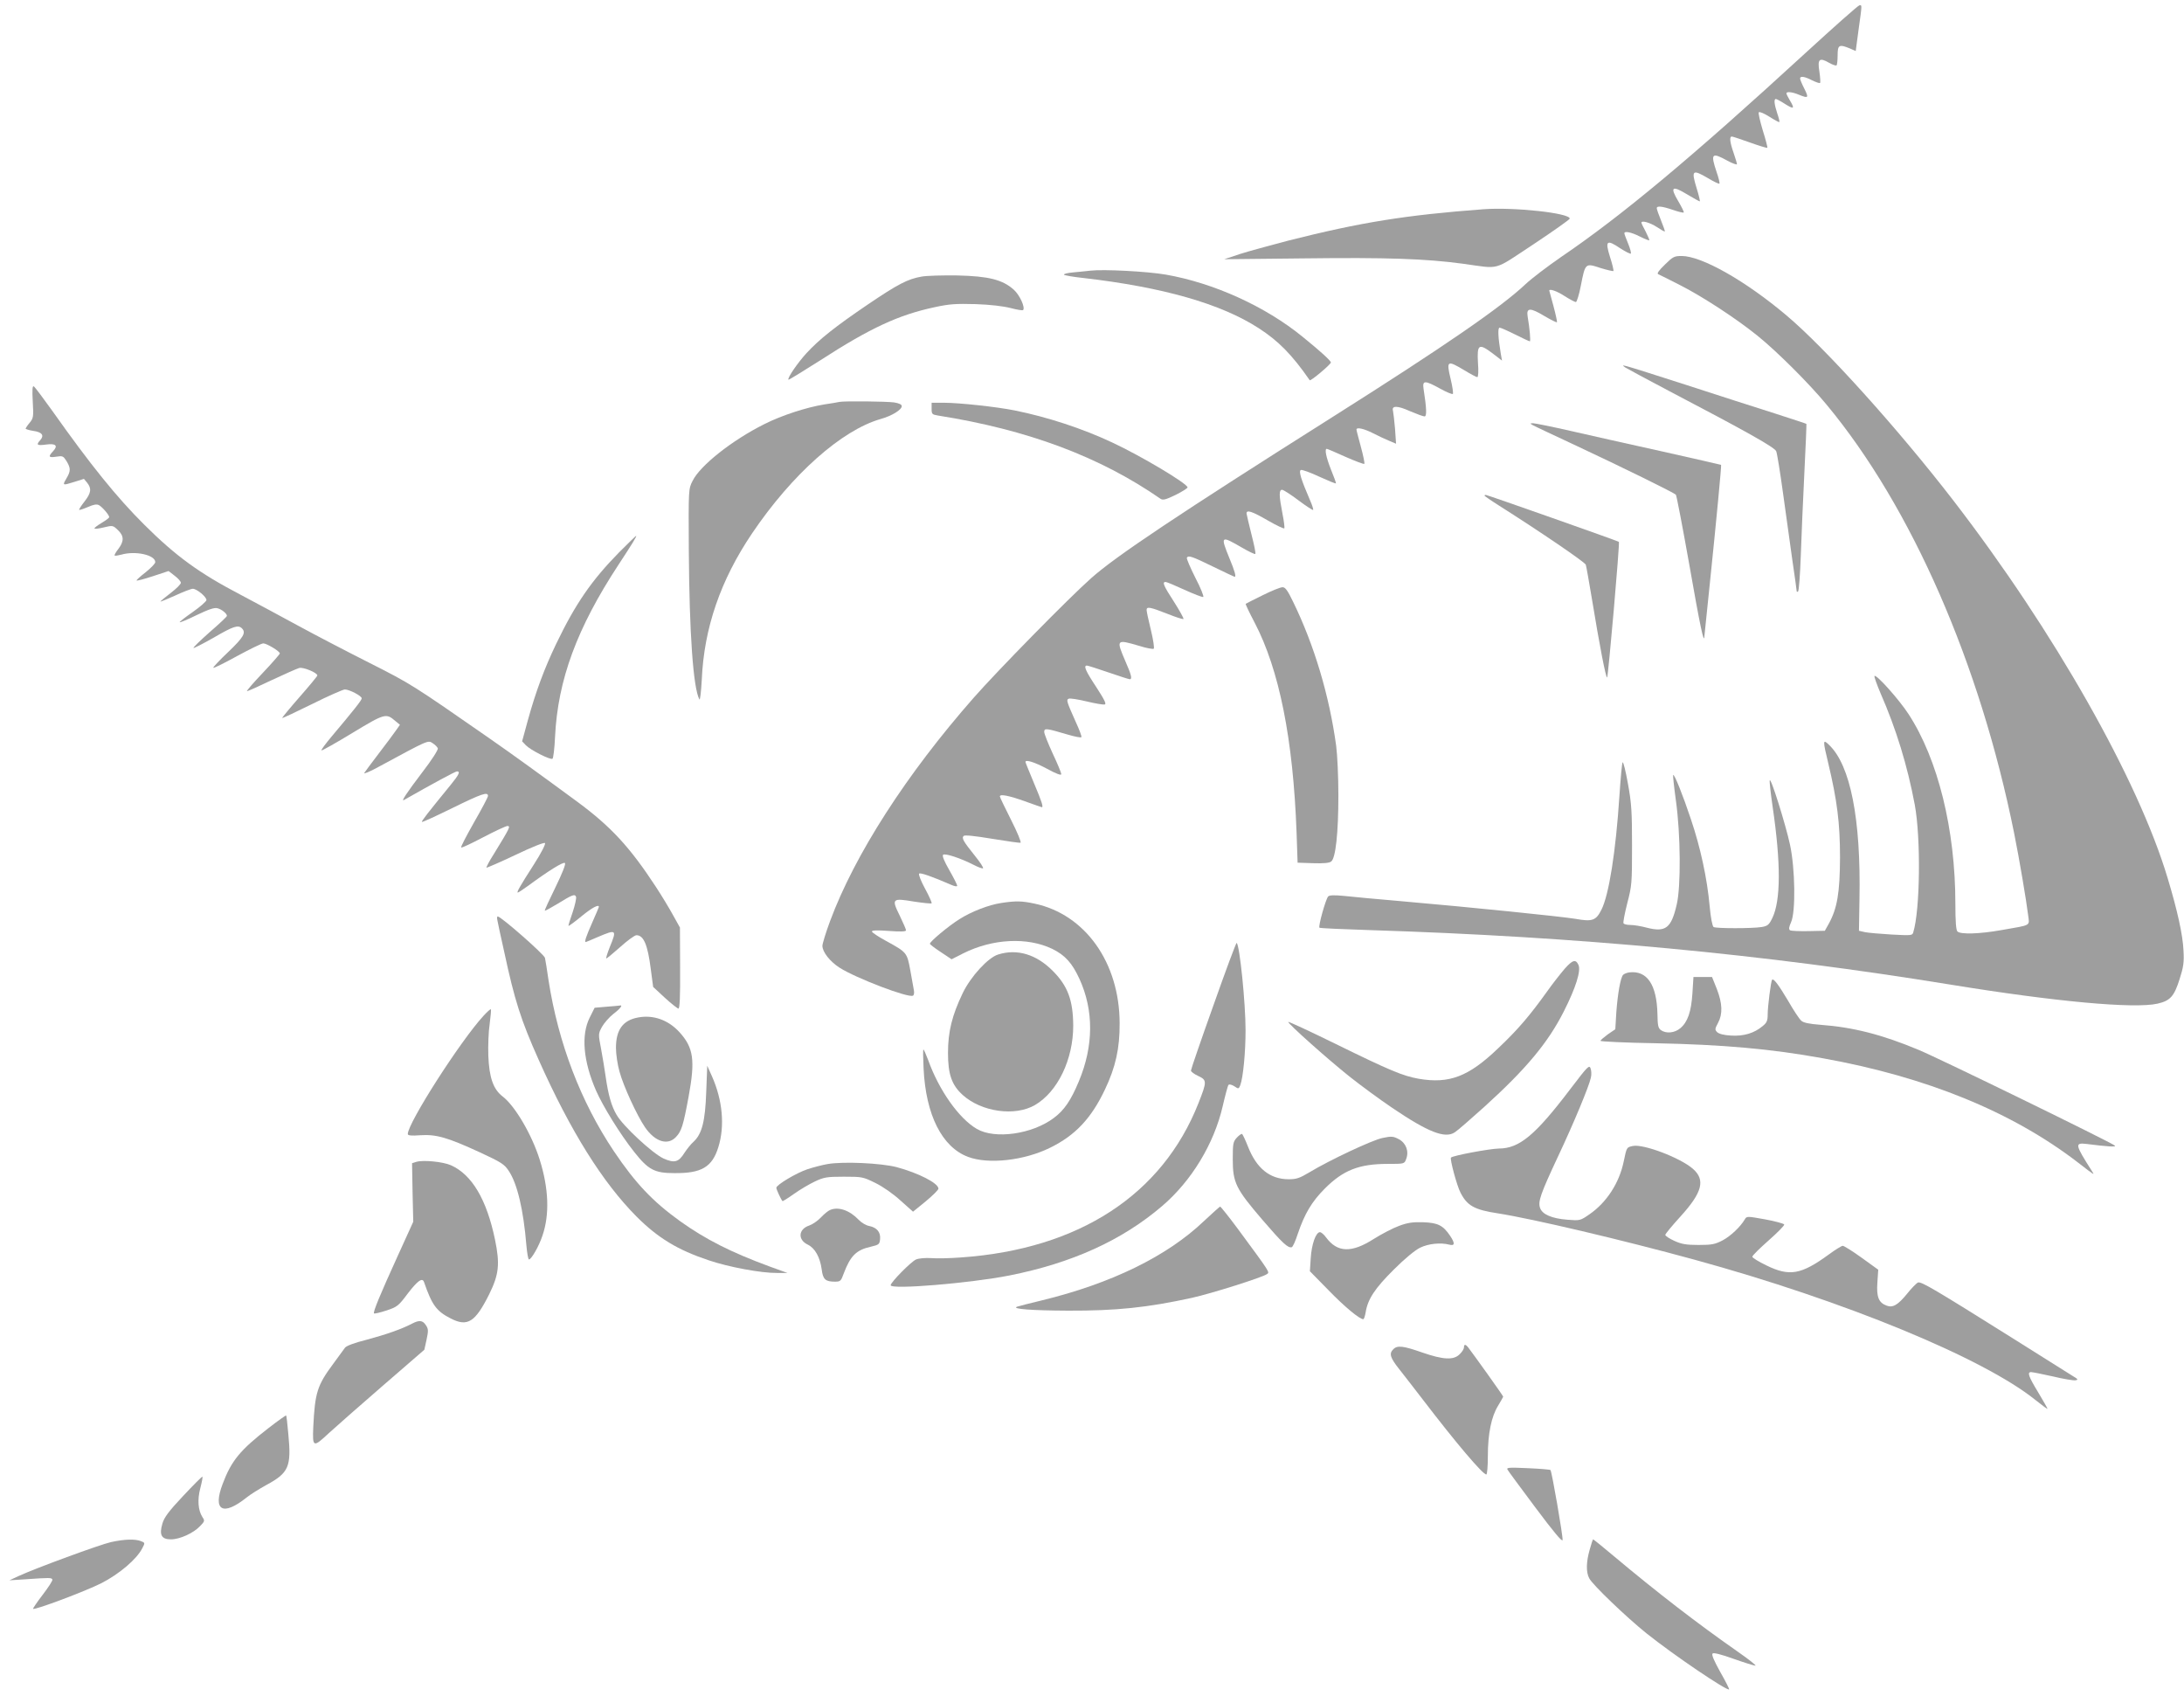 <?xml version="1.0" standalone="no"?>
<!DOCTYPE svg PUBLIC "-//W3C//DTD SVG 20010904//EN"
 "http://www.w3.org/TR/2001/REC-SVG-20010904/DTD/svg10.dtd">
<svg version="1.0" xmlns="http://www.w3.org/2000/svg"
 width="1280pt" height="994pt" viewBox="0 0 1280 994"
 preserveAspectRatio="xMidYMid meet">
<g transform="translate(0,994) scale(0.1,-0.1)"
fill="#9e9e9e" stroke="none">
<path d="M10580 9628 c-661 -607 -1077 -954 -1431 -1194 -78 -54 -172 -125
-208 -159 -144 -136 -474 -363 -1121 -772 -918 -580 -1283 -824 -1425 -951
-130 -115 -550 -543 -687 -699 -397 -451 -699 -922 -843 -1310 -25 -67 -45
-133 -45 -145 0 -36 44 -92 100 -128 95 -61 406 -180 431 -164 6 3 8 18 5 32
-3 15 -12 68 -21 117 -19 104 -21 105 -141 171 -46 25 -84 50 -84 56 0 7 34 8
100 3 70 -5 100 -4 100 4 0 6 -17 44 -37 86 -49 99 -45 104 84 82 54 -8 100
-13 103 -10 3 2 -14 41 -38 85 -24 44 -40 84 -35 89 7 7 78 -18 186 -65 22
-10 37 -12 37 -6 0 6 -21 47 -46 91 -30 52 -43 84 -37 90 11 11 104 -20 182
-60 23 -12 47 -21 52 -19 5 2 -16 35 -47 73 -69 86 -79 104 -66 117 6 6 65 0
167 -17 86 -14 161 -25 166 -23 6 2 -19 62 -55 133 -36 72 -66 133 -66 138 0
16 53 5 146 -28 53 -19 98 -35 100 -35 10 0 0 32 -46 141 -27 65 -50 121 -50
124 0 16 54 -1 127 -40 55 -30 83 -40 83 -31 0 7 -22 61 -50 120 -27 59 -50
116 -50 127 0 24 11 22 140 -16 41 -12 76 -19 78 -14 2 5 -12 43 -32 86 -55
123 -58 133 -42 139 8 3 55 -4 104 -16 50 -12 97 -20 106 -18 12 2 0 26 -49
102 -63 95 -76 126 -55 126 6 0 62 -18 126 -40 64 -22 120 -40 125 -40 16 0
10 25 -26 107 -54 126 -53 128 80 89 44 -14 83 -21 87 -17 4 4 -3 53 -17 110
-14 56 -25 109 -25 117 0 21 21 17 120 -22 50 -20 93 -34 96 -31 3 3 -22 48
-55 100 -61 94 -71 117 -50 117 7 0 57 -21 111 -46 55 -25 104 -44 110 -42 5
2 -15 53 -46 112 -30 60 -53 113 -50 118 9 15 28 9 153 -52 68 -33 125 -60
127 -60 10 0 1 33 -31 110 -53 130 -50 133 69 64 43 -25 80 -43 83 -40 4 3 -7
54 -22 113 -15 60 -28 115 -29 123 -2 25 30 15 125 -40 50 -29 93 -49 96 -46
3 3 -2 43 -11 88 -20 103 -21 138 -2 138 8 0 51 -28 95 -61 45 -34 84 -59 87
-57 2 3 -5 27 -17 54 -54 125 -69 174 -55 180 7 3 57 -15 110 -40 53 -24 96
-42 96 -38 0 4 -13 41 -30 82 -28 71 -38 120 -24 120 3 0 53 -21 110 -47 57
-25 107 -44 110 -41 3 3 -6 48 -20 99 -14 52 -26 97 -26 102 0 15 43 6 98 -22
31 -16 74 -36 96 -45 l38 -16 -6 88 c-4 48 -10 95 -12 105 -9 31 26 31 99 -2
40 -17 78 -31 86 -31 14 0 12 47 -6 163 -7 49 8 49 97 0 38 -21 71 -35 75 -31
3 3 -2 42 -13 87 -26 109 -21 112 81 51 36 -22 70 -40 75 -40 6 0 8 35 4 85
-6 108 5 115 85 55 l56 -43 -7 39 c-16 96 -19 154 -7 154 6 0 47 -18 91 -40
44 -22 82 -40 86 -40 6 0 -1 77 -13 147 -8 50 16 51 97 2 39 -23 73 -40 75
-37 2 2 -7 44 -20 93 -14 50 -25 91 -25 92 0 13 46 -3 90 -32 30 -19 60 -35
66 -35 5 0 19 43 29 96 26 133 26 133 114 104 39 -12 74 -20 77 -18 2 3 -6 40
-20 82 -30 96 -20 105 60 51 31 -20 59 -34 62 -31 3 4 -4 30 -16 59 -12 29
-22 56 -22 60 0 15 42 6 91 -19 28 -14 53 -24 55 -22 2 2 -8 25 -21 51 -14 25
-25 49 -25 52 0 15 50 1 90 -25 24 -16 45 -28 47 -26 2 1 -8 30 -22 64 -14 34
-25 66 -25 72 0 15 31 12 95 -10 32 -11 60 -18 63 -15 3 2 -12 32 -32 66 -50
84 -37 94 52 40 37 -22 71 -41 74 -41 3 0 -5 34 -18 76 -33 108 -26 114 68 59
33 -20 63 -34 65 -31 3 3 -4 33 -16 67 -37 110 -29 118 62 68 31 -17 57 -26
57 -21 0 5 -9 35 -20 67 -22 63 -25 95 -10 95 5 0 53 -16 106 -35 53 -19 99
-33 102 -31 2 3 -10 49 -27 103 -16 54 -27 101 -23 105 5 5 32 -7 62 -26 30
-19 56 -33 58 -31 3 2 -3 25 -12 51 -17 52 -21 84 -8 84 4 0 29 -13 55 -30 51
-32 57 -28 27 22 -11 18 -20 36 -20 41 0 12 35 8 73 -8 56 -23 59 -19 32 35
-14 27 -25 54 -25 60 0 16 27 12 71 -11 23 -11 43 -18 46 -15 3 3 1 33 -4 67
-12 73 0 84 57 51 21 -12 40 -18 44 -15 3 4 6 30 6 60 0 60 9 65 72 39 l34
-15 17 127 c21 150 20 142 5 141 -7 0 -150 -127 -318 -281z"/>
<path d="M8695 8714 c-454 -34 -718 -76 -1145 -184 -107 -28 -235 -63 -285
-79 l-90 -30 470 5 c482 6 710 -2 926 -31 227 -31 175 -45 417 114 116 77 212
145 212 150 0 33 -327 68 -505 55z"/>
<path d="M9757 8389 c-36 -35 -48 -52 -38 -56 7 -3 66 -32 130 -65 133 -68
327 -195 451 -295 110 -88 304 -281 406 -405 498 -600 898 -1516 1098 -2508
31 -153 72 -398 82 -479 8 -69 26 -59 -156 -91 -129 -23 -240 -26 -258 -8 -8
8 -12 59 -12 163 0 434 -102 846 -274 1110 -55 85 -189 235 -200 224 -3 -3 13
-48 35 -100 92 -210 158 -425 201 -654 36 -195 32 -616 -9 -749 -5 -18 -13
-18 -127 -12 -66 4 -137 10 -156 14 l-35 8 3 185 c9 470 -53 785 -178 904 -37
36 -38 29 -5 -107 52 -218 69 -350 69 -553 -1 -206 -16 -297 -66 -388 l-23
-41 -96 -2 c-53 -1 -102 1 -108 5 -8 6 -7 18 6 47 28 61 24 314 -6 454 -26
120 -114 401 -119 377 -2 -9 6 -78 17 -154 49 -332 48 -550 -2 -653 -19 -39
-27 -46 -62 -52 -55 -9 -267 -9 -282 0 -7 5 -17 54 -23 122 -15 165 -54 344
-110 510 -47 141 -97 266 -104 259 -2 -2 5 -69 16 -149 28 -199 30 -504 5
-610 -32 -139 -65 -164 -175 -136 -33 9 -76 16 -95 16 -20 0 -39 4 -42 10 -3
5 7 58 22 117 27 103 28 118 28 338 0 199 -3 248 -24 363 -13 73 -27 129 -31
125 -4 -4 -12 -93 -19 -198 -21 -323 -61 -577 -105 -665 -32 -64 -53 -72 -153
-54 -85 14 -604 67 -1028 104 -132 11 -278 25 -325 30 -62 6 -88 5 -96 -3 -14
-15 -59 -175 -51 -183 2 -3 135 -9 293 -14 1231 -39 2302 -140 3409 -320 607
-99 1073 -142 1210 -111 74 17 97 42 129 143 23 72 27 98 23 169 -4 90 -35
232 -93 424 -173 578 -667 1448 -1254 2210 -327 424 -754 897 -980 1087 -242
204 -496 347 -613 348 -45 0 -52 -4 -100 -51z"/>
<path d="M6390 8354 c-19 -2 -64 -7 -99 -10 -35 -3 -59 -9 -55 -14 5 -4 56
-13 114 -19 467 -54 806 -151 1027 -294 116 -75 195 -155 299 -305 5 -7 124
93 124 104 0 10 -60 65 -165 150 -219 179 -522 316 -803 365 -111 19 -365 32
-442 23z"/>
<path d="M5400 8319 c-80 -14 -138 -44 -315 -164 -190 -129 -281 -201 -358
-284 -53 -58 -114 -147 -106 -156 2 -2 86 50 187 114 294 190 459 266 670 311
87 19 125 21 240 18 86 -3 162 -12 205 -23 37 -10 70 -15 73 -12 14 14 -19 88
-55 120 -65 58 -147 79 -331 83 -85 1 -180 -1 -210 -7z"/>
<path d="M9525 7787 c11 -7 126 -69 255 -137 447 -234 621 -331 630 -354 5
-11 23 -122 40 -246 17 -124 42 -302 55 -395 14 -94 25 -174 25 -179 0 -4 4
-5 8 -2 5 3 12 97 16 208 4 112 13 331 21 487 8 157 13 286 12 287 -1 2 -86
29 -187 62 -102 32 -331 106 -510 164 -179 58 -338 108 -355 112 -28 7 -28 6
-10 -7z"/>
<path d="M192 7587 c5 -89 4 -97 -18 -124 -13 -15 -23 -31 -24 -34 0 -4 21
-10 46 -14 50 -7 65 -26 40 -54 -26 -28 -19 -33 33 -26 58 8 73 -6 42 -39 -30
-32 -26 -39 19 -32 37 6 41 4 60 -26 25 -42 25 -58 -1 -102 -24 -41 -24 -42
49 -19 l54 17 19 -23 c27 -34 23 -60 -16 -110 -19 -24 -33 -46 -31 -48 2 -3
25 5 51 16 34 15 52 18 65 11 20 -11 60 -58 60 -70 0 -5 -21 -20 -46 -35 -25
-15 -43 -29 -40 -32 3 -3 28 0 56 7 50 12 52 12 81 -16 36 -34 37 -65 3 -110
-15 -19 -25 -37 -22 -39 2 -3 20 0 39 5 83 24 199 -2 199 -44 0 -8 -25 -34
-55 -58 -30 -23 -55 -46 -55 -49 0 -4 42 7 94 24 l94 31 36 -28 c20 -15 36
-33 36 -41 0 -8 -27 -35 -60 -60 -33 -25 -60 -48 -60 -50 0 -2 39 14 86 35 47
22 94 40 104 40 23 0 80 -47 80 -66 0 -7 -36 -39 -80 -70 -45 -31 -79 -58 -77
-60 2 -3 47 16 100 42 69 33 103 45 121 40 25 -6 56 -31 56 -45 0 -4 -45 -47
-101 -95 -55 -49 -98 -90 -95 -93 2 -2 56 25 119 61 115 67 143 76 165 54 25
-25 10 -52 -80 -138 -51 -48 -91 -91 -88 -93 3 -3 66 28 140 69 74 40 143 74
153 74 20 0 97 -46 97 -59 0 -4 -45 -56 -101 -115 -55 -58 -97 -106 -91 -106
5 0 70 29 145 65 75 35 147 67 161 71 24 6 106 -28 106 -44 0 -4 -47 -61 -105
-127 -57 -65 -103 -121 -101 -122 2 -2 81 35 176 82 94 47 181 85 191 85 27 0
99 -38 99 -52 0 -11 -47 -70 -175 -222 -36 -43 -64 -80 -61 -83 2 -3 84 43
181 102 190 115 198 117 251 71 l28 -23 -24 -34 c-13 -19 -58 -79 -100 -134
-42 -55 -80 -106 -85 -114 -5 -8 32 7 81 34 296 160 292 159 320 140 14 -9 27
-22 30 -30 3 -8 -36 -69 -90 -139 -92 -121 -127 -174 -109 -164 165 94 302
168 311 168 21 0 13 -18 -35 -77 -138 -169 -174 -215 -170 -219 2 -3 82 34
178 81 173 85 209 97 209 71 0 -7 -37 -77 -82 -155 -44 -78 -79 -144 -75 -147
3 -3 61 24 129 60 69 36 133 66 142 66 20 0 13 -13 -79 -163 -27 -42 -46 -79
-44 -81 2 -2 78 31 169 74 98 47 169 75 174 70 5 -5 -21 -57 -66 -127 -82
-128 -102 -163 -93 -163 3 0 29 17 58 38 121 89 209 144 218 135 6 -6 -16 -61
-56 -143 -36 -73 -64 -134 -62 -136 2 -2 35 16 73 39 89 55 103 60 110 42 3
-8 -6 -49 -20 -91 -15 -42 -26 -78 -24 -79 2 -2 36 23 76 56 61 50 102 72 102
55 0 -2 -18 -44 -40 -94 -35 -79 -46 -112 -37 -112 1 0 34 13 72 30 108 46
111 43 69 -59 -14 -35 -23 -65 -21 -67 2 -2 38 28 81 66 43 39 86 70 96 70 42
0 66 -55 84 -198 l14 -105 68 -63 c38 -35 74 -63 80 -64 8 0 11 68 10 238 l-1
237 -39 70 c-21 39 -67 115 -103 170 -152 232 -262 351 -458 496 -208 153
-386 282 -520 375 -446 310 -455 316 -698 439 -133 67 -323 166 -422 220 -99
54 -250 135 -335 180 -243 127 -379 226 -564 410 -163 162 -316 352 -539 667
-54 75 -102 140 -109 144 -8 5 -10 -19 -6 -89z"/>
<path d="M4920 7585 c-8 -2 -49 -9 -90 -15 -104 -17 -249 -64 -350 -115 -190
-95 -377 -243 -421 -333 -24 -47 -24 -47 -22 -407 3 -487 26 -808 62 -873 4
-8 10 44 14 115 13 303 110 584 295 858 234 346 524 604 754 670 65 18 123 54
123 75 0 10 -15 17 -45 22 -44 6 -290 9 -320 3z"/>
<path d="M5460 7545 c0 -32 3 -34 38 -40 525 -83 948 -241 1304 -488 14 -9 30
-5 88 23 38 19 70 39 70 44 0 22 -272 184 -439 262 -176 83 -381 150 -574 189
-104 21 -325 45 -414 45 l-73 0 0 -35z"/>
<path d="M8983 7449 c10 -6 127 -61 260 -123 254 -119 567 -272 579 -285 4 -4
39 -187 78 -406 63 -359 87 -474 89 -424 1 9 15 148 32 310 37 356 69 693 66
695 -1 1 -155 36 -342 78 -187 41 -430 96 -540 121 -110 25 -209 45 -220 45
-19 -1 -19 -1 -2 -11z"/>
<path d="M8700 7036 c0 -2 37 -28 83 -57 251 -159 507 -334 511 -348 3 -9 19
-99 36 -201 45 -274 81 -460 89 -460 6 0 75 789 69 795 -5 5 -771 275 -780
275 -4 0 -8 -2 -8 -4z"/>
<path d="M3628 6703 c-160 -163 -255 -300 -368 -535 -70 -146 -119 -278 -166
-447 l-34 -125 22 -23 c27 -28 143 -87 156 -79 5 3 12 61 15 128 16 334 129
639 372 1009 82 125 109 169 103 169 -2 0 -47 -44 -100 -97z"/>
<path d="M7400 6452 c-52 -26 -97 -48 -99 -50 -3 -1 21 -51 52 -110 144 -275
226 -682 246 -1232 l6 -175 90 -3 c62 -2 96 1 107 10 26 20 42 167 42 388 0
107 -6 238 -13 290 -40 294 -129 591 -252 843 -33 69 -47 87 -63 86 -12 0 -64
-21 -116 -47z"/>
<path d="M5869 4649 c-74 -11 -175 -50 -246 -95 -64 -40 -173 -131 -173 -144
0 -4 29 -26 64 -49 l63 -42 69 35 c172 86 375 96 521 26 75 -37 116 -82 159
-175 85 -185 84 -393 -3 -601 -46 -111 -86 -170 -147 -215 -126 -95 -345 -126
-451 -64 -105 61 -222 227 -285 403 -13 34 -25 62 -28 62 -3 0 -2 -51 1 -112
13 -271 108 -460 261 -517 120 -45 330 -21 481 54 147 72 241 172 321 341 62
130 87 241 86 389 -1 355 -202 637 -498 700 -75 16 -110 17 -195 4z"/>
<path d="M2915 4548 c2 -13 20 -96 40 -185 61 -284 97 -398 202 -633 187 -419
375 -719 574 -919 125 -125 240 -195 423 -256 118 -40 309 -75 399 -74 l62 0
-105 38 c-225 83 -374 158 -525 266 -160 115 -261 222 -387 409 -195 291 -326
635 -383 1001 -9 61 -18 120 -21 132 -4 20 -258 243 -277 243 -4 0 -5 -10 -2
-22z"/>
<path d="M7112 4050 c-73 -204 -132 -376 -132 -383 0 -7 19 -21 43 -32 51 -24
51 -32 1 -159 -212 -537 -700 -855 -1389 -904 -66 -5 -146 -7 -178 -4 -34 2
-71 -1 -88 -8 -29 -12 -149 -134 -149 -151 0 -27 466 12 695 57 368 73 661
206 896 407 172 147 304 364 355 585 15 65 30 121 34 125 5 5 20 1 34 -8 25
-17 26 -16 35 6 17 46 31 193 31 323 0 157 -34 494 -52 511 -3 3 -64 -161
-136 -365z"/>
<path d="M5850 4347 c-59 -18 -161 -129 -208 -227 -62 -129 -86 -225 -86 -350
0 -125 22 -188 86 -246 111 -100 307 -127 424 -59 133 78 224 267 224 465 -1
149 -32 233 -120 321 -96 97 -209 131 -320 96z"/>
<path d="M9170 4263 c-23 -27 -70 -86 -103 -133 -102 -142 -169 -221 -286
-332 -174 -167 -287 -210 -467 -179 -93 17 -164 46 -486 204 -153 75 -278 133
-278 129 0 -12 231 -218 359 -320 64 -51 177 -134 251 -184 210 -142 309 -181
366 -143 15 9 93 77 174 150 245 222 373 376 465 558 70 138 102 239 86 273
-16 35 -34 30 -81 -23z"/>
<path d="M9548 4242 c-14 -2 -31 -9 -36 -15 -15 -19 -31 -110 -39 -218 l-6
-100 -44 -30 c-23 -17 -43 -34 -43 -38 0 -4 145 -11 323 -14 395 -8 677 -33
980 -88 607 -109 1110 -314 1497 -612 102 -79 97 -75 79 -47 -98 154 -100 165
-31 157 126 -16 177 -19 167 -10 -19 18 -1029 511 -1150 561 -215 90 -385 133
-575 147 -65 5 -101 12 -113 24 -11 9 -46 62 -78 118 -56 94 -84 131 -93 122
-7 -7 -26 -158 -26 -204 0 -36 -5 -48 -30 -68 -49 -41 -111 -60 -185 -55 -41
2 -71 10 -81 20 -14 14 -14 19 5 54 28 52 26 114 -7 199 l-28 70 -54 0 -55 0
-6 -95 c-7 -109 -28 -169 -71 -205 -33 -28 -83 -33 -114 -11 -16 12 -19 28
-20 94 -4 173 -61 257 -166 244z"/>
<path d="M3555 4041 l-70 -6 -29 -58 c-51 -102 -38 -254 37 -427 41 -93 142
-257 224 -360 82 -104 119 -124 233 -124 161 -2 224 35 260 152 39 124 25 276
-38 417 l-27 60 -6 -155 c-6 -171 -25 -245 -75 -291 -15 -13 -37 -41 -51 -62
-36 -58 -60 -64 -125 -35 -64 30 -236 189 -274 255 -30 50 -49 117 -64 222 -6
42 -18 116 -27 164 -17 88 -17 89 5 130 13 23 43 57 67 76 40 30 58 54 38 49
-5 -1 -39 -4 -78 -7z"/>
<path d="M2834 3988 c-137 -149 -444 -629 -444 -693 0 -9 21 -11 74 -7 93 6
159 -13 350 -101 123 -57 142 -69 167 -107 51 -75 87 -230 104 -437 4 -46 11
-83 15 -83 14 0 59 78 79 139 43 124 37 278 -16 446 -46 147 -145 315 -217
370 -55 42 -79 111 -84 238 -2 59 1 144 8 188 6 45 9 83 7 85 -2 3 -22 -15
-43 -38z"/>
<path d="M3740 3978 c-89 -16 -130 -72 -130 -178 0 -36 9 -99 21 -140 23 -85
102 -256 149 -325 59 -86 134 -109 182 -57 32 34 42 64 74 237 39 213 29 285
-53 376 -65 72 -154 104 -243 87z"/>
<path d="M9206 3562 c-207 -273 -301 -352 -422 -352 -53 -1 -269 -41 -280 -53
-8 -7 35 -167 56 -206 39 -76 81 -100 220 -121 204 -32 726 -155 1150 -271
880 -241 1695 -577 2000 -823 39 -31 70 -54 70 -51 0 3 -25 47 -55 97 -57 94
-65 118 -41 118 7 0 64 -11 126 -25 62 -15 123 -25 134 -23 18 3 15 7 -19 27
-22 14 -179 112 -350 220 -453 284 -535 333 -554 326 -9 -4 -38 -33 -64 -66
-54 -66 -84 -84 -121 -69 -46 17 -59 52 -53 135 l5 75 -97 70 c-54 39 -104 70
-111 70 -7 0 -44 -23 -82 -51 -162 -118 -230 -130 -365 -64 -46 22 -83 45 -83
51 0 7 43 49 95 95 52 46 94 88 92 94 -2 5 -52 19 -112 30 -106 19 -108 19
-119 0 -26 -44 -83 -98 -130 -123 -44 -23 -63 -27 -141 -27 -73 0 -100 5 -142
24 -29 13 -53 29 -53 35 0 6 41 55 90 109 127 140 146 213 72 278 -74 65 -291
147 -352 134 -37 -8 -36 -6 -54 -92 -26 -125 -100 -239 -200 -308 -55 -38 -56
-38 -131 -32 -90 7 -146 31 -159 69 -13 37 2 81 106 303 92 195 182 412 192
461 4 16 3 41 -2 54 -8 21 -17 12 -116 -118z"/>
<path d="M7249 3274 c-22 -24 -24 -34 -24 -127 0 -137 18 -173 174 -355 117
-136 150 -167 172 -160 6 2 22 37 35 78 40 118 82 189 159 266 107 107 200
144 368 144 97 0 98 0 108 28 18 45 0 94 -43 117 -33 17 -42 18 -95 7 -60 -12
-311 -130 -430 -202 -57 -34 -75 -40 -122 -40 -109 1 -187 64 -237 192 -15 38
-31 71 -34 73 -4 3 -18 -7 -31 -21z"/>
<path d="M2440 3132 l-25 -8 3 -172 4 -171 -90 -198 c-104 -228 -147 -332
-140 -339 3 -3 36 5 73 17 63 21 70 26 126 101 57 74 84 93 94 66 47 -136 73
-171 157 -214 98 -50 143 -22 225 142 57 116 64 176 34 321 -49 235 -135 380
-258 435 -47 21 -163 32 -203 20z"/>
<path d="M4850 3119 c-30 -5 -83 -19 -117 -30 -66 -22 -183 -92 -183 -109 0
-10 27 -68 36 -78 1 -2 32 17 67 42 35 25 91 58 123 73 53 25 70 28 170 28
107 0 112 -1 185 -37 43 -21 105 -64 147 -103 l73 -65 75 61 c41 34 74 67 74
74 0 32 -118 92 -245 126 -92 24 -315 34 -405 18z"/>
<path d="M7055 2784 c-215 -205 -542 -365 -950 -464 -71 -17 -137 -34 -145
-37 -32 -13 85 -22 300 -23 281 -1 464 18 725 75 117 26 414 120 440 139 17
12 24 2 -173 269 -52 70 -98 127 -101 127 -3 -1 -46 -39 -96 -86z"/>
<path d="M4865 2850 c-11 -4 -35 -24 -54 -44 -19 -20 -50 -41 -68 -47 -64 -21
-69 -83 -9 -112 42 -20 72 -73 82 -146 7 -58 22 -71 77 -71 32 0 36 3 52 48
39 103 73 138 160 157 46 11 50 14 53 44 4 41 -19 68 -63 77 -18 3 -46 19 -62
36 -53 56 -119 79 -168 58z"/>
<path d="M8200 2757 c-36 -13 -103 -48 -149 -77 -130 -83 -213 -80 -279 9 -12
17 -29 31 -36 31 -24 0 -49 -71 -54 -152 l-5 -77 109 -111 c94 -97 182 -170
204 -170 4 0 10 18 14 41 12 76 54 140 165 250 64 64 125 114 154 128 49 24
121 31 170 18 34 -9 36 7 5 53 -41 60 -71 75 -156 78 -61 2 -91 -2 -142 -21z"/>
<path d="M2415 2184 c-61 -32 -153 -64 -265 -94 -72 -18 -120 -36 -128 -47 -7
-10 -38 -52 -68 -93 -95 -128 -108 -169 -118 -372 -5 -120 -1 -122 92 -35 37
34 178 158 313 275 l246 213 13 59 c11 52 11 63 -4 85 -19 29 -39 31 -81 9z"/>
<path d="M8580 2045 c0 -9 -11 -27 -25 -40 -35 -36 -96 -33 -220 10 -111 39
-146 43 -169 19 -26 -25 -19 -49 34 -116 28 -35 91 -117 142 -183 189 -247
348 -435 369 -435 5 0 9 48 9 108 0 132 21 232 60 295 16 27 30 51 30 53 0 5
-168 240 -204 287 -16 21 -26 22 -26 2z"/>
<path d="M1575 1573 c-167 -129 -219 -192 -270 -328 -60 -157 1 -191 140 -80
22 18 75 51 117 74 131 71 146 107 128 296 -5 59 -11 109 -13 111 -1 2 -48
-31 -102 -73z"/>
<path d="M8835 1329 c4 -8 78 -108 164 -223 107 -143 157 -203 159 -190 3 21
-63 402 -71 410 -3 3 -62 8 -132 11 -109 5 -127 4 -120 -8z"/>
<path d="M1074 1175 c-85 -90 -112 -127 -122 -162 -20 -67 -6 -93 50 -93 52 0
133 37 171 78 27 28 28 31 13 53 -25 40 -30 100 -12 169 9 35 15 65 12 67 -2
2 -52 -48 -112 -112z"/>
<path d="M651 904 c-64 -14 -445 -154 -542 -199 l-54 -25 95 6 c142 10 153 10
157 -2 2 -6 -24 -46 -57 -89 -33 -43 -58 -80 -56 -82 9 -9 307 103 400 150
105 54 207 140 240 205 17 32 16 32 -9 42 -35 13 -96 11 -174 -6z"/>
<path d="M9317 860 c-21 -73 -22 -132 -3 -168 19 -38 220 -230 336 -323 163
-130 474 -340 484 -328 2 2 -21 48 -52 102 -36 65 -52 101 -45 108 6 6 48 -4
123 -31 62 -22 120 -40 128 -40 8 0 -39 37 -105 83 -231 161 -475 349 -725
559 -64 54 -119 98 -121 98 -2 0 -11 -27 -20 -60z"/>
</g>
</svg>
